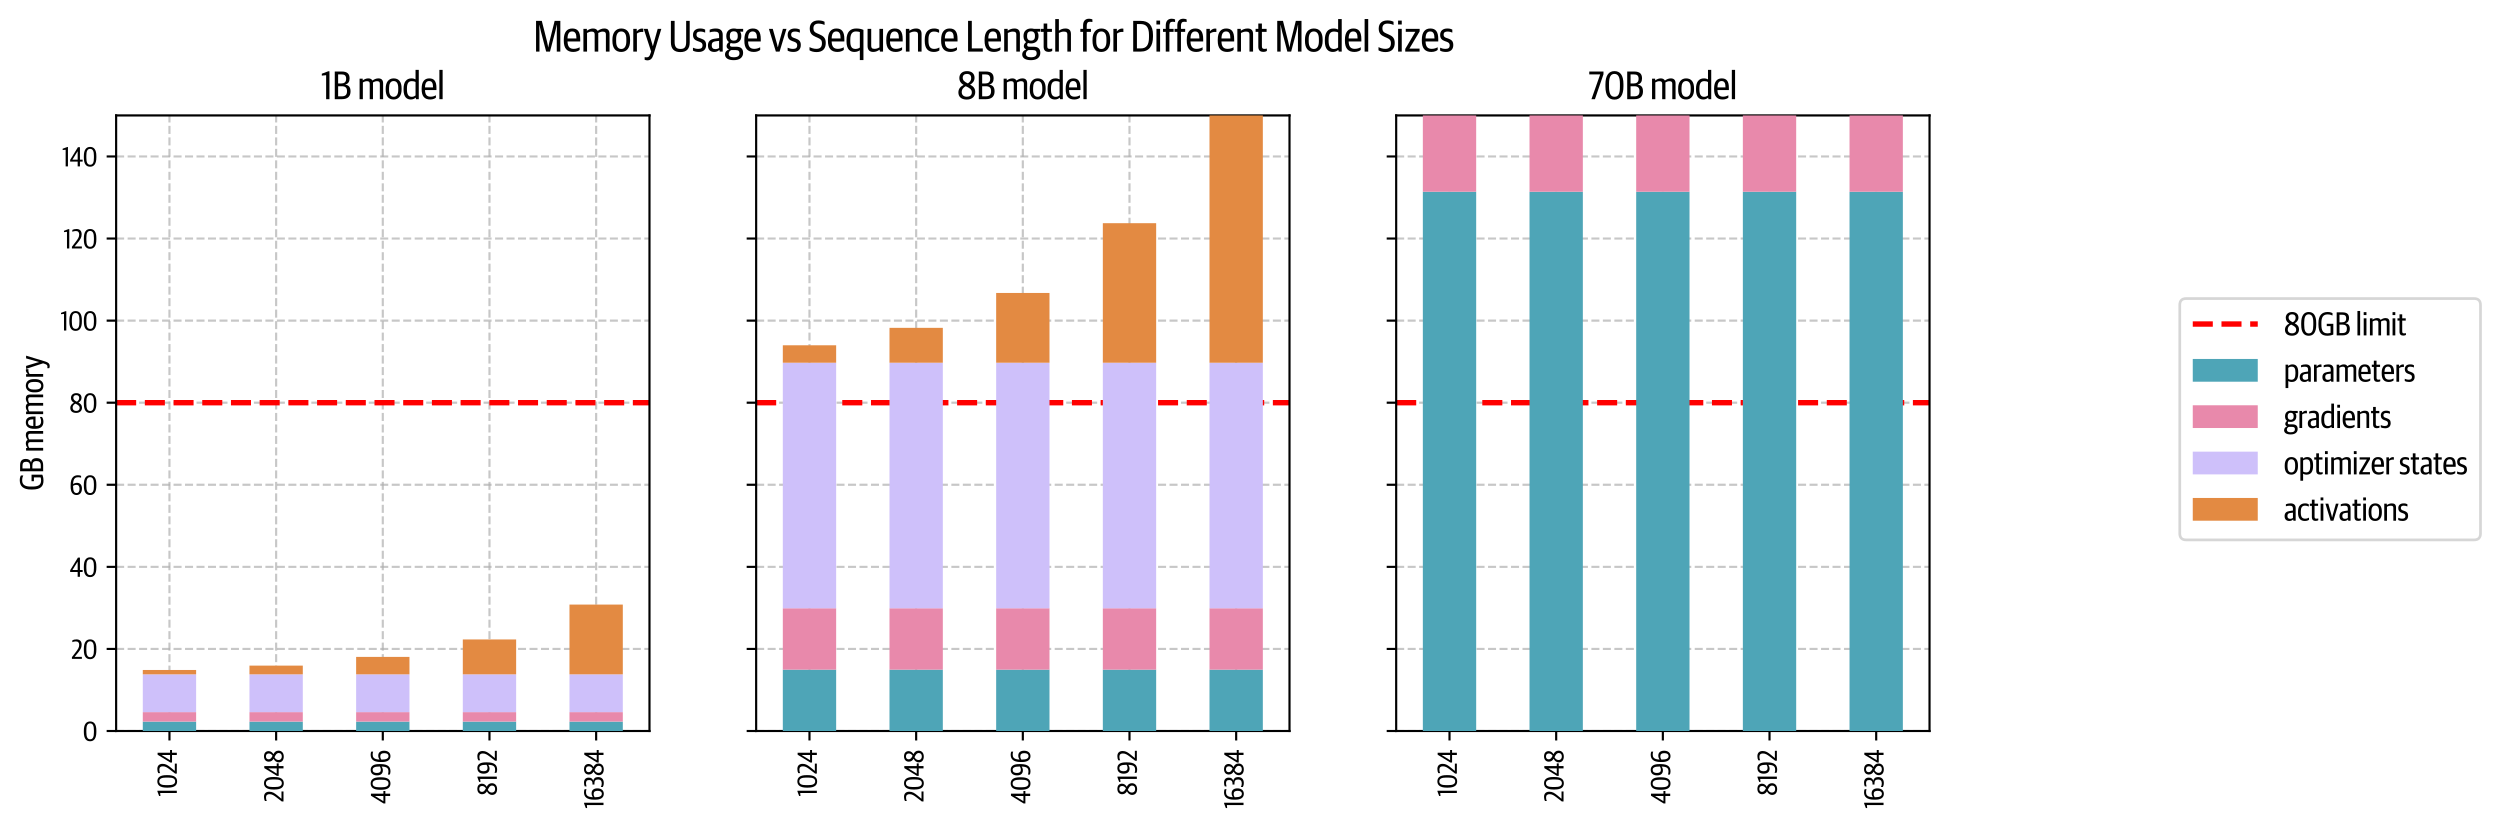 <?xml version="1.0" encoding="utf-8" standalone="no"?>
<!DOCTYPE svg PUBLIC "-//W3C//DTD SVG 1.1//EN"
  "http://www.w3.org/Graphics/SVG/1.1/DTD/svg11.dtd">
<svg xmlns:xlink="http://www.w3.org/1999/xlink" width="923.127pt" height="305.8pt" viewBox="0 0 923.127 305.8" xmlns="http://www.w3.org/2000/svg" version="1.1">
 <defs>
  <style type="text/css">*{stroke-linejoin: round; stroke-linecap: butt}</style>
 </defs>
 <g id="figure_1">
  <g id="patch_1">
   <path d="M 0 305.8 
L 923.127 305.8 
L 923.127 0 
L 0 0 
z
" style="fill: #ffffff"/>
  </g>
  <g id="axes_1">
   <g id="patch_2">
    <path d="M 42.88 269.928 
L 239.821 269.928 
L 239.821 42.624 
L 42.88 42.624 
z
" style="fill: #ffffff"/>
   </g>
   <g id="matplotlib.axis_1">
    <g id="xtick_1">
     <g id="line2d_1">
      <path d="M 62.574 269.928 
L 62.574 42.624 
" clip-path="url(#pcd71453e9a)" style="fill: none; stroke-dasharray: 2.96,1.28; stroke-dashoffset: 0; stroke: #b0b0b0; stroke-opacity: 0.7; stroke-width: 0.8"/>
     </g>
     <g id="line2d_2">
      <defs>
       <path id="m7a288d51e8" d="M 0 0 
L 0 3.5 
" style="stroke: #000000; stroke-width: 0.8"/>
      </defs>
      <g>
       <use xlink:href="#m7a288d51e8" x="62.574" y="269.928" style="stroke: #000000; stroke-width: 0.8"/>
      </g>
     </g>
     <g id="text_1">
      <!-- 1024 -->
      <g transform="translate(65.289 294.148) rotate(-90) scale(0.1 -0.1)">
       <defs>
        <path id="GuardianSansCond-Regular-31" d="M 832 0 
L 1363 0 
L 1363 4474 
L 1171 4474 
L 141 4083 
L 141 3776 
L 832 3846 
L 832 0 
z
" transform="scale(0.016)"/>
        <path id="GuardianSansCond-Regular-30" d="M 1722 -70 
C 2656 -70 3155 646 3155 2061 
L 3155 2406 
C 3155 3891 2598 4499 1715 4499 
C 819 4499 269 3834 269 2368 
L 269 2042 
C 269 499 845 -70 1722 -70 
z
M 1728 384 
C 1069 384 845 979 845 2016 
L 845 2490 
C 845 3494 1088 4051 1709 4051 
C 2336 4051 2592 3514 2592 2458 
L 2592 1978 
C 2592 934 2374 384 1728 384 
z
" transform="scale(0.016)"/>
        <path id="GuardianSansCond-Regular-32" d="M 173 0 
L 2470 0 
L 2470 461 
L 800 461 
L 800 480 
L 1574 1421 
C 2067 2035 2419 2528 2419 3264 
C 2419 4026 2029 4499 1222 4499 
C 806 4499 499 4410 269 4282 
L 269 3853 
C 467 3949 730 4032 1056 4032 
C 1619 4032 1850 3750 1850 3213 
C 1850 2630 1542 2189 1152 1670 
L 173 397 
L 173 0 
z
" transform="scale(0.016)"/>
        <path id="GuardianSansCond-Regular-34" d="M 1805 0 
L 2330 0 
L 2330 1107 
L 2957 1107 
L 2957 1562 
L 2330 1562 
L 2330 4435 
L 1869 4435 
L 70 1504 
L 70 1107 
L 1805 1107 
L 1805 0 
z
M 608 1562 
L 608 1581 
L 1779 3475 
L 1805 3475 
L 1805 1562 
L 608 1562 
z
" transform="scale(0.016)"/>
       </defs>
       <use xlink:href="#GuardianSansCond-Regular-31"/>
       <use xlink:href="#GuardianSansCond-Regular-30" x="28.8"/>
       <use xlink:href="#GuardianSansCond-Regular-32" x="82.3"/>
       <use xlink:href="#GuardianSansCond-Regular-34" x="124.8"/>
      </g>
     </g>
    </g>
    <g id="xtick_2">
     <g id="line2d_3">
      <path d="M 101.962 269.928 
L 101.962 42.624 
" clip-path="url(#pcd71453e9a)" style="fill: none; stroke-dasharray: 2.96,1.28; stroke-dashoffset: 0; stroke: #b0b0b0; stroke-opacity: 0.7; stroke-width: 0.8"/>
     </g>
     <g id="line2d_4">
      <g>
       <use xlink:href="#m7a288d51e8" x="101.962" y="269.928" style="stroke: #000000; stroke-width: 0.8"/>
      </g>
     </g>
     <g id="text_2">
      <!-- 2048 -->
      <g transform="translate(104.678 296.209) rotate(-90) scale(0.1 -0.1)">
       <defs>
        <path id="GuardianSansCond-Regular-38" d="M 1581 -64 
C 2445 -64 2931 467 2931 1139 
C 2931 1760 2592 2074 2106 2330 
C 2490 2541 2822 2899 2822 3424 
C 2822 4077 2394 4499 1606 4499 
C 819 4499 384 4013 384 3398 
C 384 2848 678 2509 1069 2285 
C 602 2054 230 1683 230 1082 
C 230 384 710 -64 1581 -64 
z
M 1587 390 
C 1082 390 768 678 768 1126 
C 768 1581 1037 1894 1414 2080 
C 2029 1792 2387 1574 2387 1082 
C 2387 614 2054 390 1587 390 
z
M 1754 2522 
C 1210 2778 928 3021 928 3430 
C 928 3821 1171 4051 1606 4051 
C 2067 4051 2285 3782 2285 3398 
C 2285 3008 2099 2765 1754 2522 
z
" transform="scale(0.016)"/>
       </defs>
       <use xlink:href="#GuardianSansCond-Regular-32"/>
       <use xlink:href="#GuardianSansCond-Regular-30" x="42.5"/>
       <use xlink:href="#GuardianSansCond-Regular-34" x="96"/>
       <use xlink:href="#GuardianSansCond-Regular-38" x="143.4"/>
      </g>
     </g>
    </g>
    <g id="xtick_3">
     <g id="line2d_5">
      <path d="M 141.35 269.928 
L 141.35 42.624 
" clip-path="url(#pcd71453e9a)" style="fill: none; stroke-dasharray: 2.96,1.28; stroke-dashoffset: 0; stroke: #b0b0b0; stroke-opacity: 0.7; stroke-width: 0.8"/>
     </g>
     <g id="line2d_6">
      <g>
       <use xlink:href="#m7a288d51e8" x="141.35" y="269.928" style="stroke: #000000; stroke-width: 0.8"/>
      </g>
     </g>
     <g id="text_3">
      <!-- 4096 -->
      <g transform="translate(144.066 296.8) rotate(-90) scale(0.1 -0.1)">
       <defs>
        <path id="GuardianSansCond-Regular-39" d="M 1171 -70 
C 2176 -70 2854 448 2854 2221 
L 2854 2586 
C 2854 3795 2432 4499 1523 4499 
C 691 4499 243 3917 243 3021 
C 243 2202 653 1683 1389 1683 
C 1766 1683 2074 1818 2285 1984 
C 2266 608 1798 397 1107 397 
C 851 397 563 467 429 518 
L 429 96 
C 563 0 858 -70 1171 -70 
z
M 1542 2150 
C 1056 2150 806 2445 806 3072 
C 806 3712 1043 4045 1523 4045 
C 2048 4045 2285 3558 2285 2592 
L 2285 2374 
C 2138 2272 1882 2150 1542 2150 
z
" transform="scale(0.016)"/>
        <path id="GuardianSansCond-Regular-36" d="M 1632 384 
C 1082 384 845 915 845 1837 
L 845 2054 
C 992 2150 1254 2278 1594 2278 
C 2086 2278 2323 1984 2323 1357 
C 2323 742 2086 384 1632 384 
z
M 1632 -70 
C 2438 -70 2886 544 2886 1408 
C 2886 2234 2490 2746 1754 2746 
C 1363 2746 1056 2611 845 2445 
C 877 3853 1440 4038 2029 4038 
C 2291 4038 2554 3974 2688 3930 
L 2688 4352 
C 2547 4442 2272 4499 1958 4499 
C 1043 4499 275 3981 275 2208 
L 275 1843 
C 275 691 717 -70 1632 -70 
z
" transform="scale(0.016)"/>
       </defs>
       <use xlink:href="#GuardianSansCond-Regular-34"/>
       <use xlink:href="#GuardianSansCond-Regular-30" x="47.4"/>
       <use xlink:href="#GuardianSansCond-Regular-39" x="100.9"/>
       <use xlink:href="#GuardianSansCond-Regular-36" x="149.8"/>
      </g>
     </g>
    </g>
    <g id="xtick_4">
     <g id="line2d_7">
      <path d="M 180.739 269.928 
L 180.739 42.624 
" clip-path="url(#pcd71453e9a)" style="fill: none; stroke-dasharray: 2.96,1.28; stroke-dashoffset: 0; stroke: #b0b0b0; stroke-opacity: 0.7; stroke-width: 0.8"/>
     </g>
     <g id="line2d_8">
      <g>
       <use xlink:href="#m7a288d51e8" x="180.739" y="269.928" style="stroke: #000000; stroke-width: 0.8"/>
      </g>
     </g>
     <g id="text_4">
      <!-- 8192 -->
      <g transform="translate(183.454 293.889) rotate(-90) scale(0.1 -0.1)">
       <use xlink:href="#GuardianSansCond-Regular-38"/>
       <use xlink:href="#GuardianSansCond-Regular-31" x="49.4"/>
       <use xlink:href="#GuardianSansCond-Regular-39" x="78.2"/>
       <use xlink:href="#GuardianSansCond-Regular-32" x="127.1"/>
      </g>
     </g>
    </g>
    <g id="xtick_5">
     <g id="line2d_9">
      <path d="M 220.127 269.928 
L 220.127 42.624 
" clip-path="url(#pcd71453e9a)" style="fill: none; stroke-dasharray: 2.96,1.28; stroke-dashoffset: 0; stroke: #b0b0b0; stroke-opacity: 0.7; stroke-width: 0.8"/>
     </g>
     <g id="line2d_10">
      <g>
       <use xlink:href="#m7a288d51e8" x="220.127" y="269.928" style="stroke: #000000; stroke-width: 0.8"/>
      </g>
     </g>
     <g id="text_5">
      <!-- 16384 -->
      <g transform="translate(222.842 298.6) rotate(-90) scale(0.1 -0.1)">
       <defs>
        <path id="GuardianSansCond-Regular-33" d="M 1094 -64 
C 1920 -64 2432 416 2432 1248 
C 2432 1939 2112 2253 1606 2362 
L 1606 2381 
C 2042 2515 2310 2803 2310 3405 
C 2310 4096 1882 4499 1158 4499 
C 787 4499 486 4429 275 4320 
L 275 3891 
C 461 3968 678 4038 998 4038 
C 1478 4038 1754 3866 1754 3302 
C 1754 2797 1478 2547 1018 2547 
L 717 2547 
L 717 2086 
L 1056 2086 
C 1600 2086 1869 1837 1869 1267 
C 1869 646 1517 403 947 403 
C 646 403 358 493 147 608 
L 147 166 
C 358 32 640 -64 1094 -64 
z
" transform="scale(0.016)"/>
       </defs>
       <use xlink:href="#GuardianSansCond-Regular-31"/>
       <use xlink:href="#GuardianSansCond-Regular-36" x="28.8"/>
       <use xlink:href="#GuardianSansCond-Regular-33" x="77.7"/>
       <use xlink:href="#GuardianSansCond-Regular-38" x="119.9"/>
       <use xlink:href="#GuardianSansCond-Regular-34" x="169.3"/>
      </g>
     </g>
    </g>
   </g>
   <g id="matplotlib.axis_2">
    <g id="ytick_1">
     <g id="line2d_11">
      <path d="M 42.88 269.928 
L 239.821 269.928 
" clip-path="url(#pcd71453e9a)" style="fill: none; stroke-dasharray: 2.96,1.28; stroke-dashoffset: 0; stroke: #b0b0b0; stroke-opacity: 0.7; stroke-width: 0.8"/>
     </g>
     <g id="line2d_12">
      <defs>
       <path id="m8577504167" d="M 0 0 
L -3.5 0 
" style="stroke: #000000; stroke-width: 0.8"/>
      </defs>
      <g>
       <use xlink:href="#m8577504167" x="42.88" y="269.928" style="stroke: #000000; stroke-width: 0.8"/>
      </g>
     </g>
     <g id="text_6">
      <!-- 0 -->
      <g transform="translate(30.53 273.598) scale(0.1 -0.1)">
       <use xlink:href="#GuardianSansCond-Regular-30"/>
      </g>
     </g>
    </g>
    <g id="ytick_2">
     <g id="line2d_13">
      <path d="M 42.88 239.621 
L 239.821 239.621 
" clip-path="url(#pcd71453e9a)" style="fill: none; stroke-dasharray: 2.96,1.28; stroke-dashoffset: 0; stroke: #b0b0b0; stroke-opacity: 0.7; stroke-width: 0.8"/>
     </g>
     <g id="line2d_14">
      <g>
       <use xlink:href="#m8577504167" x="42.88" y="239.621" style="stroke: #000000; stroke-width: 0.8"/>
      </g>
     </g>
     <g id="text_7">
      <!-- 20 -->
      <g transform="translate(26.28 243.291) scale(0.1 -0.1)">
       <use xlink:href="#GuardianSansCond-Regular-32"/>
       <use xlink:href="#GuardianSansCond-Regular-30" x="42.5"/>
      </g>
     </g>
    </g>
    <g id="ytick_3">
     <g id="line2d_15">
      <path d="M 42.88 209.314 
L 239.821 209.314 
" clip-path="url(#pcd71453e9a)" style="fill: none; stroke-dasharray: 2.96,1.28; stroke-dashoffset: 0; stroke: #b0b0b0; stroke-opacity: 0.7; stroke-width: 0.8"/>
     </g>
     <g id="line2d_16">
      <g>
       <use xlink:href="#m8577504167" x="42.88" y="209.314" style="stroke: #000000; stroke-width: 0.8"/>
      </g>
     </g>
     <g id="text_8">
      <!-- 40 -->
      <g transform="translate(25.789 212.984) scale(0.1 -0.1)">
       <use xlink:href="#GuardianSansCond-Regular-34"/>
       <use xlink:href="#GuardianSansCond-Regular-30" x="47.4"/>
      </g>
     </g>
    </g>
    <g id="ytick_4">
     <g id="line2d_17">
      <path d="M 42.88 179.006 
L 239.821 179.006 
" clip-path="url(#pcd71453e9a)" style="fill: none; stroke-dasharray: 2.96,1.28; stroke-dashoffset: 0; stroke: #b0b0b0; stroke-opacity: 0.7; stroke-width: 0.8"/>
     </g>
     <g id="line2d_18">
      <g>
       <use xlink:href="#m8577504167" x="42.88" y="179.006" style="stroke: #000000; stroke-width: 0.8"/>
      </g>
     </g>
     <g id="text_9">
      <!-- 60 -->
      <g transform="translate(25.639 182.677) scale(0.1 -0.1)">
       <use xlink:href="#GuardianSansCond-Regular-36"/>
       <use xlink:href="#GuardianSansCond-Regular-30" x="48.9"/>
      </g>
     </g>
    </g>
    <g id="ytick_5">
     <g id="line2d_19">
      <path d="M 42.88 148.699 
L 239.821 148.699 
" clip-path="url(#pcd71453e9a)" style="fill: none; stroke-dasharray: 2.96,1.28; stroke-dashoffset: 0; stroke: #b0b0b0; stroke-opacity: 0.7; stroke-width: 0.8"/>
     </g>
     <g id="line2d_20">
      <g>
       <use xlink:href="#m8577504167" x="42.88" y="148.699" style="stroke: #000000; stroke-width: 0.8"/>
      </g>
     </g>
     <g id="text_10">
      <!-- 80 -->
      <g transform="translate(25.589 152.37) scale(0.1 -0.1)">
       <use xlink:href="#GuardianSansCond-Regular-38"/>
       <use xlink:href="#GuardianSansCond-Regular-30" x="49.4"/>
      </g>
     </g>
    </g>
    <g id="ytick_6">
     <g id="line2d_21">
      <path d="M 42.88 118.392 
L 239.821 118.392 
" clip-path="url(#pcd71453e9a)" style="fill: none; stroke-dasharray: 2.96,1.28; stroke-dashoffset: 0; stroke: #b0b0b0; stroke-opacity: 0.7; stroke-width: 0.8"/>
     </g>
     <g id="line2d_22">
      <g>
       <use xlink:href="#m8577504167" x="42.88" y="118.392" style="stroke: #000000; stroke-width: 0.8"/>
      </g>
     </g>
     <g id="text_11">
      <!-- 100 -->
      <g transform="translate(22.3 122.062) scale(0.1 -0.1)">
       <use xlink:href="#GuardianSansCond-Regular-31"/>
       <use xlink:href="#GuardianSansCond-Regular-30" x="28.8"/>
       <use xlink:href="#GuardianSansCond-Regular-30" x="82.3"/>
      </g>
     </g>
    </g>
    <g id="ytick_7">
     <g id="line2d_23">
      <path d="M 42.88 88.085 
L 239.821 88.085 
" clip-path="url(#pcd71453e9a)" style="fill: none; stroke-dasharray: 2.96,1.28; stroke-dashoffset: 0; stroke: #b0b0b0; stroke-opacity: 0.7; stroke-width: 0.8"/>
     </g>
     <g id="line2d_24">
      <g>
       <use xlink:href="#m8577504167" x="42.88" y="88.085" style="stroke: #000000; stroke-width: 0.8"/>
      </g>
     </g>
     <g id="text_12">
      <!-- 120 -->
      <g transform="translate(23.4 91.755) scale(0.1 -0.1)">
       <use xlink:href="#GuardianSansCond-Regular-31"/>
       <use xlink:href="#GuardianSansCond-Regular-32" x="28.8"/>
       <use xlink:href="#GuardianSansCond-Regular-30" x="71.3"/>
      </g>
     </g>
    </g>
    <g id="ytick_8">
     <g id="line2d_25">
      <path d="M 42.88 57.778 
L 239.821 57.778 
" clip-path="url(#pcd71453e9a)" style="fill: none; stroke-dasharray: 2.96,1.28; stroke-dashoffset: 0; stroke: #b0b0b0; stroke-opacity: 0.7; stroke-width: 0.8"/>
     </g>
     <g id="line2d_26">
      <g>
       <use xlink:href="#m8577504167" x="42.88" y="57.778" style="stroke: #000000; stroke-width: 0.8"/>
      </g>
     </g>
     <g id="text_13">
      <!-- 140 -->
      <g transform="translate(22.909 61.448) scale(0.1 -0.1)">
       <use xlink:href="#GuardianSansCond-Regular-31"/>
       <use xlink:href="#GuardianSansCond-Regular-34" x="28.8"/>
       <use xlink:href="#GuardianSansCond-Regular-30" x="76.2"/>
      </g>
     </g>
    </g>
    <g id="text_14">
     <!-- GB memory -->
     <g transform="translate(15.936 181.212) rotate(-90) scale(0.12 -0.12)">
      <defs>
       <path id="GuardianSansCond-Regular-47" d="M 1933 -64 
C 2451 -64 2842 51 3098 166 
L 3098 2234 
L 1837 2234 
L 1837 1779 
L 2566 1779 
L 2566 486 
C 2432 435 2208 397 1978 397 
C 1056 397 806 1011 806 2099 
L 806 2406 
C 806 3398 1088 4038 1990 4038 
C 2438 4038 2714 3930 2944 3821 
L 2944 4275 
C 2758 4390 2477 4499 2022 4499 
C 909 4499 237 3853 237 2342 
L 237 2099 
C 237 493 864 -64 1933 -64 
z
" transform="scale(0.016)"/>
       <path id="GuardianSansCond-Regular-42" d="M 416 0 
L 1562 0 
C 2528 0 2944 493 2944 1254 
C 2944 1965 2618 2253 2112 2323 
L 2112 2349 
C 2605 2483 2790 2842 2790 3334 
C 2790 4026 2464 4435 1517 4435 
L 416 4435 
L 416 0 
z
M 954 454 
L 954 2074 
L 1517 2074 
C 2086 2074 2381 1875 2381 1293 
C 2381 736 2157 454 1517 454 
L 954 454 
z
M 954 2515 
L 954 3974 
L 1453 3974 
C 1978 3974 2240 3814 2240 3264 
C 2240 2707 1920 2515 1402 2515 
L 954 2515 
z
" transform="scale(0.016)"/>
       <path id="GuardianSansCond-Regular-20" transform="scale(0.016)"/>
       <path id="GuardianSansCond-Regular-6d" d="M 346 0 
L 870 0 
L 870 2688 
C 1050 2790 1267 2886 1523 2886 
C 1856 2886 1971 2758 1971 2464 
L 1971 0 
L 2490 0 
L 2490 2688 
C 2682 2797 2912 2886 3136 2886 
C 3488 2886 3590 2746 3590 2464 
L 3590 0 
L 4115 0 
L 4115 2528 
C 4115 3104 3821 3334 3347 3334 
C 2995 3334 2688 3187 2419 2995 
L 2394 2995 
C 2266 3226 2061 3334 1722 3334 
C 1395 3334 1088 3181 870 3021 
L 845 3021 
L 845 3283 
L 346 3283 
L 346 0 
z
" transform="scale(0.016)"/>
       <path id="GuardianSansCond-Regular-65" d="M 1555 -51 
C 1984 -51 2317 102 2470 243 
L 2470 627 
C 2240 499 1965 397 1613 397 
C 1037 397 742 698 723 1466 
L 2554 1466 
L 2554 1798 
C 2554 2893 2176 3334 1402 3334 
C 659 3334 186 2810 186 1722 
L 186 1549 
C 186 499 634 -51 1555 -51 
z
M 1382 2906 
C 1830 2906 2010 2611 2010 1894 
L 723 1894 
C 736 2630 992 2906 1382 2906 
z
" transform="scale(0.016)"/>
       <path id="GuardianSansCond-Regular-6f" d="M 1459 -51 
C 2272 -51 2733 570 2733 1542 
L 2733 1747 
C 2733 2771 2291 3334 1459 3334 
C 659 3334 186 2714 186 1741 
L 186 1530 
C 186 531 614 -51 1459 -51 
z
M 1466 378 
C 992 378 723 762 723 1472 
L 723 1818 
C 723 2451 947 2906 1453 2906 
C 1920 2906 2195 2560 2195 1805 
L 2195 1466 
C 2195 826 1958 378 1466 378 
z
" transform="scale(0.016)"/>
       <path id="GuardianSansCond-Regular-72" d="M 346 0 
L 870 0 
L 870 2605 
C 1062 2752 1306 2842 1587 2842 
C 1638 2842 1728 2835 1786 2829 
L 1786 3302 
C 1747 3315 1677 3328 1606 3328 
C 1306 3328 1030 3142 870 2938 
L 845 2938 
L 845 3283 
L 346 3283 
L 346 0 
z
" transform="scale(0.016)"/>
       <path id="GuardianSansCond-Regular-79" d="M 570 -1261 
C 1082 -1261 1306 -960 1485 -365 
L 2592 3283 
L 2067 3283 
L 1485 1197 
C 1421 992 1376 787 1376 787 
L 1363 787 
C 1363 787 1331 928 1248 1203 
L 621 3283 
L 51 3283 
L 1120 13 
L 1018 -294 
C 896 -698 749 -826 480 -826 
C 384 -826 262 -813 186 -800 
L 186 -1171 
C 282 -1222 435 -1261 570 -1261 
z
" transform="scale(0.016)"/>
      </defs>
      <use xlink:href="#GuardianSansCond-Regular-47"/>
      <use xlink:href="#GuardianSansCond-Regular-42" x="53.3"/>
      <use xlink:href="#GuardianSansCond-Regular-20" x="102.3"/>
      <use xlink:href="#GuardianSansCond-Regular-6d" x="118.1"/>
      <use xlink:href="#GuardianSansCond-Regular-65" x="187.6"/>
      <use xlink:href="#GuardianSansCond-Regular-6d" x="230.3"/>
      <use xlink:href="#GuardianSansCond-Regular-6f" x="299.8"/>
      <use xlink:href="#GuardianSansCond-Regular-72" x="345.4"/>
      <use xlink:href="#GuardianSansCond-Regular-79" x="374.2"/>
     </g>
    </g>
   </g>
   <g id="line2d_27">
    <path d="M 42.88 148.699 
L 239.821 148.699 
" clip-path="url(#pcd71453e9a)" style="fill: none; stroke-dasharray: 7.4,3.2; stroke-dashoffset: 0; stroke: #ff0000; stroke-width: 2"/>
   </g>
   <g id="patch_3">
    <path d="M 42.88 269.928 
L 42.88 42.624 
" style="fill: none; stroke: #000000; stroke-width: 0.8; stroke-linejoin: miter; stroke-linecap: square"/>
   </g>
   <g id="patch_4">
    <path d="M 239.821 269.928 
L 239.821 42.624 
" style="fill: none; stroke: #000000; stroke-width: 0.8; stroke-linejoin: miter; stroke-linecap: square"/>
   </g>
   <g id="patch_5">
    <path d="M 42.88 269.928 
L 239.821 269.928 
" style="fill: none; stroke: #000000; stroke-width: 0.8; stroke-linejoin: miter; stroke-linecap: square"/>
   </g>
   <g id="patch_6">
    <path d="M 42.88 42.624 
L 239.821 42.624 
" style="fill: none; stroke: #000000; stroke-width: 0.8; stroke-linejoin: miter; stroke-linecap: square"/>
   </g>
   <g id="patch_7">
    <path d="M 52.727 269.928 
L 72.421 269.928 
L 72.421 266.44 
L 52.727 266.44 
z
" clip-path="url(#pcd71453e9a)" style="fill: #4ea5b7"/>
   </g>
   <g id="patch_8">
    <path d="M 92.115 269.928 
L 111.809 269.928 
L 111.809 266.44 
L 92.115 266.44 
z
" clip-path="url(#pcd71453e9a)" style="fill: #4ea5b7"/>
   </g>
   <g id="patch_9">
    <path d="M 131.503 269.928 
L 151.197 269.928 
L 151.197 266.44 
L 131.503 266.44 
z
" clip-path="url(#pcd71453e9a)" style="fill: #4ea5b7"/>
   </g>
   <g id="patch_10">
    <path d="M 170.891 269.928 
L 190.586 269.928 
L 190.586 266.44 
L 170.891 266.44 
z
" clip-path="url(#pcd71453e9a)" style="fill: #4ea5b7"/>
   </g>
   <g id="patch_11">
    <path d="M 210.28 269.928 
L 229.974 269.928 
L 229.974 266.44 
L 210.28 266.44 
z
" clip-path="url(#pcd71453e9a)" style="fill: #4ea5b7"/>
   </g>
   <g id="patch_12">
    <path d="M 52.727 266.44 
L 72.421 266.44 
L 72.421 262.952 
L 52.727 262.952 
z
" clip-path="url(#pcd71453e9a)" style="fill: #e889ab"/>
   </g>
   <g id="patch_13">
    <path d="M 92.115 266.44 
L 111.809 266.44 
L 111.809 262.952 
L 92.115 262.952 
z
" clip-path="url(#pcd71453e9a)" style="fill: #e889ab"/>
   </g>
   <g id="patch_14">
    <path d="M 131.503 266.44 
L 151.197 266.44 
L 151.197 262.952 
L 131.503 262.952 
z
" clip-path="url(#pcd71453e9a)" style="fill: #e889ab"/>
   </g>
   <g id="patch_15">
    <path d="M 170.891 266.44 
L 190.586 266.44 
L 190.586 262.952 
L 170.891 262.952 
z
" clip-path="url(#pcd71453e9a)" style="fill: #e889ab"/>
   </g>
   <g id="patch_16">
    <path d="M 210.28 266.44 
L 229.974 266.44 
L 229.974 262.952 
L 210.28 262.952 
z
" clip-path="url(#pcd71453e9a)" style="fill: #e889ab"/>
   </g>
   <g id="patch_17">
    <path d="M 52.727 262.952 
L 72.421 262.952 
L 72.421 249 
L 52.727 249 
z
" clip-path="url(#pcd71453e9a)" style="fill: #cec0fa"/>
   </g>
   <g id="patch_18">
    <path d="M 92.115 262.952 
L 111.809 262.952 
L 111.809 249 
L 92.115 249 
z
" clip-path="url(#pcd71453e9a)" style="fill: #cec0fa"/>
   </g>
   <g id="patch_19">
    <path d="M 131.503 262.952 
L 151.197 262.952 
L 151.197 249 
L 131.503 249 
z
" clip-path="url(#pcd71453e9a)" style="fill: #cec0fa"/>
   </g>
   <g id="patch_20">
    <path d="M 170.891 262.952 
L 190.586 262.952 
L 190.586 249 
L 170.891 249 
z
" clip-path="url(#pcd71453e9a)" style="fill: #cec0fa"/>
   </g>
   <g id="patch_21">
    <path d="M 210.28 262.952 
L 229.974 262.952 
L 229.974 249 
L 210.28 249 
z
" clip-path="url(#pcd71453e9a)" style="fill: #cec0fa"/>
   </g>
   <g id="patch_22">
    <path d="M 52.727 249 
L 72.421 249 
L 72.421 247.39 
L 52.727 247.39 
z
" clip-path="url(#pcd71453e9a)" style="fill: #e38a42"/>
   </g>
   <g id="patch_23">
    <path d="M 92.115 249 
L 111.809 249 
L 111.809 245.78 
L 92.115 245.78 
z
" clip-path="url(#pcd71453e9a)" style="fill: #e38a42"/>
   </g>
   <g id="patch_24">
    <path d="M 131.503 249 
L 151.197 249 
L 151.197 242.56 
L 131.503 242.56 
z
" clip-path="url(#pcd71453e9a)" style="fill: #e38a42"/>
   </g>
   <g id="patch_25">
    <path d="M 170.891 249 
L 190.586 249 
L 190.586 236.119 
L 170.891 236.119 
z
" clip-path="url(#pcd71453e9a)" style="fill: #e38a42"/>
   </g>
   <g id="patch_26">
    <path d="M 210.28 249 
L 229.974 249 
L 229.974 223.239 
L 210.28 223.239 
z
" clip-path="url(#pcd71453e9a)" style="fill: #e38a42"/>
   </g>
   <g id="text_15">
    <!-- 1B model -->
    <g transform="translate(118.506 36.624) scale(0.144 -0.144)">
     <defs>
      <path id="GuardianSansCond-Regular-64" d="M 1357 -51 
C 1690 -51 1965 77 2125 243 
L 2150 243 
L 2195 0 
L 2637 0 
L 2637 4698 
L 2118 4698 
L 2118 3174 
C 1978 3264 1734 3334 1466 3334 
C 634 3334 198 2739 198 1670 
L 198 1523 
C 198 339 723 -51 1357 -51 
z
M 1504 378 
C 992 378 742 749 742 1542 
L 742 1728 
C 742 2541 979 2893 1536 2893 
C 1779 2893 2003 2835 2118 2758 
L 2118 595 
C 1984 493 1773 378 1504 378 
z
" transform="scale(0.016)"/>
      <path id="GuardianSansCond-Regular-6c" d="M 358 0 
L 877 0 
L 877 4698 
L 358 4698 
L 358 0 
z
" transform="scale(0.016)"/>
     </defs>
     <use xlink:href="#GuardianSansCond-Regular-31"/>
     <use xlink:href="#GuardianSansCond-Regular-42" x="28.8"/>
     <use xlink:href="#GuardianSansCond-Regular-20" x="77.8"/>
     <use xlink:href="#GuardianSansCond-Regular-6d" x="93.6"/>
     <use xlink:href="#GuardianSansCond-Regular-6f" x="163.1"/>
     <use xlink:href="#GuardianSansCond-Regular-64" x="208.7"/>
     <use xlink:href="#GuardianSansCond-Regular-65" x="255.3"/>
     <use xlink:href="#GuardianSansCond-Regular-6c" x="298"/>
    </g>
   </g>
  </g>
  <g id="axes_2">
   <g id="patch_27">
    <path d="M 279.209 269.928 
L 476.15 269.928 
L 476.15 42.624 
L 279.209 42.624 
z
" style="fill: #ffffff"/>
   </g>
   <g id="matplotlib.axis_3">
    <g id="xtick_6">
     <g id="line2d_28">
      <path d="M 298.903 269.928 
L 298.903 42.624 
" clip-path="url(#pff633781a0)" style="fill: none; stroke-dasharray: 2.96,1.28; stroke-dashoffset: 0; stroke: #b0b0b0; stroke-opacity: 0.7; stroke-width: 0.8"/>
     </g>
     <g id="line2d_29">
      <g>
       <use xlink:href="#m7a288d51e8" x="298.903" y="269.928" style="stroke: #000000; stroke-width: 0.8"/>
      </g>
     </g>
     <g id="text_16">
      <!-- 1024 -->
      <g transform="translate(301.619 294.148) rotate(-90) scale(0.1 -0.1)">
       <use xlink:href="#GuardianSansCond-Regular-31"/>
       <use xlink:href="#GuardianSansCond-Regular-30" x="28.8"/>
       <use xlink:href="#GuardianSansCond-Regular-32" x="82.3"/>
       <use xlink:href="#GuardianSansCond-Regular-34" x="124.8"/>
      </g>
     </g>
    </g>
    <g id="xtick_7">
     <g id="line2d_30">
      <path d="M 338.291 269.928 
L 338.291 42.624 
" clip-path="url(#pff633781a0)" style="fill: none; stroke-dasharray: 2.96,1.28; stroke-dashoffset: 0; stroke: #b0b0b0; stroke-opacity: 0.7; stroke-width: 0.8"/>
     </g>
     <g id="line2d_31">
      <g>
       <use xlink:href="#m7a288d51e8" x="338.291" y="269.928" style="stroke: #000000; stroke-width: 0.8"/>
      </g>
     </g>
     <g id="text_17">
      <!-- 2048 -->
      <g transform="translate(341.007 296.209) rotate(-90) scale(0.1 -0.1)">
       <use xlink:href="#GuardianSansCond-Regular-32"/>
       <use xlink:href="#GuardianSansCond-Regular-30" x="42.5"/>
       <use xlink:href="#GuardianSansCond-Regular-34" x="96"/>
       <use xlink:href="#GuardianSansCond-Regular-38" x="143.4"/>
      </g>
     </g>
    </g>
    <g id="xtick_8">
     <g id="line2d_32">
      <path d="M 377.68 269.928 
L 377.68 42.624 
" clip-path="url(#pff633781a0)" style="fill: none; stroke-dasharray: 2.96,1.28; stroke-dashoffset: 0; stroke: #b0b0b0; stroke-opacity: 0.7; stroke-width: 0.8"/>
     </g>
     <g id="line2d_33">
      <g>
       <use xlink:href="#m7a288d51e8" x="377.68" y="269.928" style="stroke: #000000; stroke-width: 0.8"/>
      </g>
     </g>
     <g id="text_18">
      <!-- 4096 -->
      <g transform="translate(380.395 296.8) rotate(-90) scale(0.1 -0.1)">
       <use xlink:href="#GuardianSansCond-Regular-34"/>
       <use xlink:href="#GuardianSansCond-Regular-30" x="47.4"/>
       <use xlink:href="#GuardianSansCond-Regular-39" x="100.9"/>
       <use xlink:href="#GuardianSansCond-Regular-36" x="149.8"/>
      </g>
     </g>
    </g>
    <g id="xtick_9">
     <g id="line2d_34">
      <path d="M 417.068 269.928 
L 417.068 42.624 
" clip-path="url(#pff633781a0)" style="fill: none; stroke-dasharray: 2.96,1.28; stroke-dashoffset: 0; stroke: #b0b0b0; stroke-opacity: 0.7; stroke-width: 0.8"/>
     </g>
     <g id="line2d_35">
      <g>
       <use xlink:href="#m7a288d51e8" x="417.068" y="269.928" style="stroke: #000000; stroke-width: 0.8"/>
      </g>
     </g>
     <g id="text_19">
      <!-- 8192 -->
      <g transform="translate(419.784 293.889) rotate(-90) scale(0.1 -0.1)">
       <use xlink:href="#GuardianSansCond-Regular-38"/>
       <use xlink:href="#GuardianSansCond-Regular-31" x="49.4"/>
       <use xlink:href="#GuardianSansCond-Regular-39" x="78.2"/>
       <use xlink:href="#GuardianSansCond-Regular-32" x="127.1"/>
      </g>
     </g>
    </g>
    <g id="xtick_10">
     <g id="line2d_36">
      <path d="M 456.456 269.928 
L 456.456 42.624 
" clip-path="url(#pff633781a0)" style="fill: none; stroke-dasharray: 2.96,1.28; stroke-dashoffset: 0; stroke: #b0b0b0; stroke-opacity: 0.7; stroke-width: 0.8"/>
     </g>
     <g id="line2d_37">
      <g>
       <use xlink:href="#m7a288d51e8" x="456.456" y="269.928" style="stroke: #000000; stroke-width: 0.8"/>
      </g>
     </g>
     <g id="text_20">
      <!-- 16384 -->
      <g transform="translate(459.172 298.6) rotate(-90) scale(0.1 -0.1)">
       <use xlink:href="#GuardianSansCond-Regular-31"/>
       <use xlink:href="#GuardianSansCond-Regular-36" x="28.8"/>
       <use xlink:href="#GuardianSansCond-Regular-33" x="77.7"/>
       <use xlink:href="#GuardianSansCond-Regular-38" x="119.9"/>
       <use xlink:href="#GuardianSansCond-Regular-34" x="169.3"/>
      </g>
     </g>
    </g>
   </g>
   <g id="matplotlib.axis_4">
    <g id="ytick_9">
     <g id="line2d_38">
      <path d="M 279.209 269.928 
L 476.15 269.928 
" clip-path="url(#pff633781a0)" style="fill: none; stroke-dasharray: 2.96,1.28; stroke-dashoffset: 0; stroke: #b0b0b0; stroke-opacity: 0.7; stroke-width: 0.8"/>
     </g>
     <g id="line2d_39">
      <g>
       <use xlink:href="#m8577504167" x="279.209" y="269.928" style="stroke: #000000; stroke-width: 0.8"/>
      </g>
     </g>
    </g>
    <g id="ytick_10">
     <g id="line2d_40">
      <path d="M 279.209 239.621 
L 476.15 239.621 
" clip-path="url(#pff633781a0)" style="fill: none; stroke-dasharray: 2.96,1.28; stroke-dashoffset: 0; stroke: #b0b0b0; stroke-opacity: 0.7; stroke-width: 0.8"/>
     </g>
     <g id="line2d_41">
      <g>
       <use xlink:href="#m8577504167" x="279.209" y="239.621" style="stroke: #000000; stroke-width: 0.8"/>
      </g>
     </g>
    </g>
    <g id="ytick_11">
     <g id="line2d_42">
      <path d="M 279.209 209.314 
L 476.15 209.314 
" clip-path="url(#pff633781a0)" style="fill: none; stroke-dasharray: 2.96,1.28; stroke-dashoffset: 0; stroke: #b0b0b0; stroke-opacity: 0.7; stroke-width: 0.8"/>
     </g>
     <g id="line2d_43">
      <g>
       <use xlink:href="#m8577504167" x="279.209" y="209.314" style="stroke: #000000; stroke-width: 0.8"/>
      </g>
     </g>
    </g>
    <g id="ytick_12">
     <g id="line2d_44">
      <path d="M 279.209 179.006 
L 476.15 179.006 
" clip-path="url(#pff633781a0)" style="fill: none; stroke-dasharray: 2.96,1.28; stroke-dashoffset: 0; stroke: #b0b0b0; stroke-opacity: 0.7; stroke-width: 0.8"/>
     </g>
     <g id="line2d_45">
      <g>
       <use xlink:href="#m8577504167" x="279.209" y="179.006" style="stroke: #000000; stroke-width: 0.8"/>
      </g>
     </g>
    </g>
    <g id="ytick_13">
     <g id="line2d_46">
      <path d="M 279.209 148.699 
L 476.15 148.699 
" clip-path="url(#pff633781a0)" style="fill: none; stroke-dasharray: 2.96,1.28; stroke-dashoffset: 0; stroke: #b0b0b0; stroke-opacity: 0.7; stroke-width: 0.8"/>
     </g>
     <g id="line2d_47">
      <g>
       <use xlink:href="#m8577504167" x="279.209" y="148.699" style="stroke: #000000; stroke-width: 0.8"/>
      </g>
     </g>
    </g>
    <g id="ytick_14">
     <g id="line2d_48">
      <path d="M 279.209 118.392 
L 476.15 118.392 
" clip-path="url(#pff633781a0)" style="fill: none; stroke-dasharray: 2.96,1.28; stroke-dashoffset: 0; stroke: #b0b0b0; stroke-opacity: 0.7; stroke-width: 0.8"/>
     </g>
     <g id="line2d_49">
      <g>
       <use xlink:href="#m8577504167" x="279.209" y="118.392" style="stroke: #000000; stroke-width: 0.8"/>
      </g>
     </g>
    </g>
    <g id="ytick_15">
     <g id="line2d_50">
      <path d="M 279.209 88.085 
L 476.15 88.085 
" clip-path="url(#pff633781a0)" style="fill: none; stroke-dasharray: 2.96,1.28; stroke-dashoffset: 0; stroke: #b0b0b0; stroke-opacity: 0.7; stroke-width: 0.8"/>
     </g>
     <g id="line2d_51">
      <g>
       <use xlink:href="#m8577504167" x="279.209" y="88.085" style="stroke: #000000; stroke-width: 0.8"/>
      </g>
     </g>
    </g>
    <g id="ytick_16">
     <g id="line2d_52">
      <path d="M 279.209 57.778 
L 476.15 57.778 
" clip-path="url(#pff633781a0)" style="fill: none; stroke-dasharray: 2.96,1.28; stroke-dashoffset: 0; stroke: #b0b0b0; stroke-opacity: 0.7; stroke-width: 0.8"/>
     </g>
     <g id="line2d_53">
      <g>
       <use xlink:href="#m8577504167" x="279.209" y="57.778" style="stroke: #000000; stroke-width: 0.8"/>
      </g>
     </g>
    </g>
   </g>
   <g id="line2d_54">
    <path d="M 279.209 148.699 
L 476.15 148.699 
" clip-path="url(#pff633781a0)" style="fill: none; stroke-dasharray: 7.4,3.2; stroke-dashoffset: 0; stroke: #ff0000; stroke-width: 2"/>
   </g>
   <g id="patch_28">
    <path d="M 279.209 269.928 
L 279.209 42.624 
" style="fill: none; stroke: #000000; stroke-width: 0.8; stroke-linejoin: miter; stroke-linecap: square"/>
   </g>
   <g id="patch_29">
    <path d="M 476.15 269.928 
L 476.15 42.624 
" style="fill: none; stroke: #000000; stroke-width: 0.8; stroke-linejoin: miter; stroke-linecap: square"/>
   </g>
   <g id="patch_30">
    <path d="M 279.209 269.928 
L 476.15 269.928 
" style="fill: none; stroke: #000000; stroke-width: 0.8; stroke-linejoin: miter; stroke-linecap: square"/>
   </g>
   <g id="patch_31">
    <path d="M 279.209 42.624 
L 476.15 42.624 
" style="fill: none; stroke: #000000; stroke-width: 0.8; stroke-linejoin: miter; stroke-linecap: square"/>
   </g>
   <g id="patch_32">
    <path d="M 289.056 269.928 
L 308.75 269.928 
L 308.75 247.263 
L 289.056 247.263 
z
" clip-path="url(#pff633781a0)" style="fill: #4ea5b7"/>
   </g>
   <g id="patch_33">
    <path d="M 328.444 269.928 
L 348.139 269.928 
L 348.139 247.263 
L 328.444 247.263 
z
" clip-path="url(#pff633781a0)" style="fill: #4ea5b7"/>
   </g>
   <g id="patch_34">
    <path d="M 367.833 269.928 
L 387.527 269.928 
L 387.527 247.263 
L 367.833 247.263 
z
" clip-path="url(#pff633781a0)" style="fill: #4ea5b7"/>
   </g>
   <g id="patch_35">
    <path d="M 407.221 269.928 
L 426.915 269.928 
L 426.915 247.263 
L 407.221 247.263 
z
" clip-path="url(#pff633781a0)" style="fill: #4ea5b7"/>
   </g>
   <g id="patch_36">
    <path d="M 446.609 269.928 
L 466.303 269.928 
L 466.303 247.263 
L 446.609 247.263 
z
" clip-path="url(#pff633781a0)" style="fill: #4ea5b7"/>
   </g>
   <g id="patch_37">
    <path d="M 289.056 247.263 
L 308.75 247.263 
L 308.75 224.597 
L 289.056 224.597 
z
" clip-path="url(#pff633781a0)" style="fill: #e889ab"/>
   </g>
   <g id="patch_38">
    <path d="M 328.444 247.263 
L 348.139 247.263 
L 348.139 224.597 
L 328.444 224.597 
z
" clip-path="url(#pff633781a0)" style="fill: #e889ab"/>
   </g>
   <g id="patch_39">
    <path d="M 367.833 247.263 
L 387.527 247.263 
L 387.527 224.597 
L 367.833 224.597 
z
" clip-path="url(#pff633781a0)" style="fill: #e889ab"/>
   </g>
   <g id="patch_40">
    <path d="M 407.221 247.263 
L 426.915 247.263 
L 426.915 224.597 
L 407.221 224.597 
z
" clip-path="url(#pff633781a0)" style="fill: #e889ab"/>
   </g>
   <g id="patch_41">
    <path d="M 446.609 247.263 
L 466.303 247.263 
L 466.303 224.597 
L 446.609 224.597 
z
" clip-path="url(#pff633781a0)" style="fill: #e889ab"/>
   </g>
   <g id="patch_42">
    <path d="M 289.056 224.597 
L 308.75 224.597 
L 308.75 133.936 
L 289.056 133.936 
z
" clip-path="url(#pff633781a0)" style="fill: #cec0fa"/>
   </g>
   <g id="patch_43">
    <path d="M 328.444 224.597 
L 348.139 224.597 
L 348.139 133.936 
L 328.444 133.936 
z
" clip-path="url(#pff633781a0)" style="fill: #cec0fa"/>
   </g>
   <g id="patch_44">
    <path d="M 367.833 224.597 
L 387.527 224.597 
L 387.527 133.936 
L 367.833 133.936 
z
" clip-path="url(#pff633781a0)" style="fill: #cec0fa"/>
   </g>
   <g id="patch_45">
    <path d="M 407.221 224.597 
L 426.915 224.597 
L 426.915 133.936 
L 407.221 133.936 
z
" clip-path="url(#pff633781a0)" style="fill: #cec0fa"/>
   </g>
   <g id="patch_46">
    <path d="M 446.609 224.597 
L 466.303 224.597 
L 466.303 133.936 
L 446.609 133.936 
z
" clip-path="url(#pff633781a0)" style="fill: #cec0fa"/>
   </g>
   <g id="patch_47">
    <path d="M 289.056 133.936 
L 308.75 133.936 
L 308.75 127.496 
L 289.056 127.496 
z
" clip-path="url(#pff633781a0)" style="fill: #e38a42"/>
   </g>
   <g id="patch_48">
    <path d="M 328.444 133.936 
L 348.139 133.936 
L 348.139 121.056 
L 328.444 121.056 
z
" clip-path="url(#pff633781a0)" style="fill: #e38a42"/>
   </g>
   <g id="patch_49">
    <path d="M 367.833 133.936 
L 387.527 133.936 
L 387.527 108.175 
L 367.833 108.175 
z
" clip-path="url(#pff633781a0)" style="fill: #e38a42"/>
   </g>
   <g id="patch_50">
    <path d="M 407.221 133.936 
L 426.915 133.936 
L 426.915 82.414 
L 407.221 82.414 
z
" clip-path="url(#pff633781a0)" style="fill: #e38a42"/>
   </g>
   <g id="patch_51">
    <path d="M 446.609 133.936 
L 466.303 133.936 
L 466.303 30.892 
L 446.609 30.892 
z
" clip-path="url(#pff633781a0)" style="fill: #e38a42"/>
   </g>
   <g id="text_21">
    <!-- 8B model -->
    <g transform="translate(353.352 36.624) scale(0.144 -0.144)">
     <use xlink:href="#GuardianSansCond-Regular-38"/>
     <use xlink:href="#GuardianSansCond-Regular-42" x="49.4"/>
     <use xlink:href="#GuardianSansCond-Regular-20" x="98.4"/>
     <use xlink:href="#GuardianSansCond-Regular-6d" x="114.2"/>
     <use xlink:href="#GuardianSansCond-Regular-6f" x="183.7"/>
     <use xlink:href="#GuardianSansCond-Regular-64" x="229.3"/>
     <use xlink:href="#GuardianSansCond-Regular-65" x="275.9"/>
     <use xlink:href="#GuardianSansCond-Regular-6c" x="318.6"/>
    </g>
   </g>
  </g>
  <g id="axes_3">
   <g id="patch_52">
    <path d="M 515.539 269.928 
L 712.48 269.928 
L 712.48 42.624 
L 515.539 42.624 
z
" style="fill: #ffffff"/>
   </g>
   <g id="matplotlib.axis_5">
    <g id="xtick_11">
     <g id="line2d_55">
      <path d="M 535.233 269.928 
L 535.233 42.624 
" clip-path="url(#p2bc36e15da)" style="fill: none; stroke-dasharray: 2.96,1.28; stroke-dashoffset: 0; stroke: #b0b0b0; stroke-opacity: 0.7; stroke-width: 0.8"/>
     </g>
     <g id="line2d_56">
      <g>
       <use xlink:href="#m7a288d51e8" x="535.233" y="269.928" style="stroke: #000000; stroke-width: 0.8"/>
      </g>
     </g>
     <g id="text_22">
      <!-- 1024 -->
      <g transform="translate(537.948 294.148) rotate(-90) scale(0.1 -0.1)">
       <use xlink:href="#GuardianSansCond-Regular-31"/>
       <use xlink:href="#GuardianSansCond-Regular-30" x="28.8"/>
       <use xlink:href="#GuardianSansCond-Regular-32" x="82.3"/>
       <use xlink:href="#GuardianSansCond-Regular-34" x="124.8"/>
      </g>
     </g>
    </g>
    <g id="xtick_12">
     <g id="line2d_57">
      <path d="M 574.621 269.928 
L 574.621 42.624 
" clip-path="url(#p2bc36e15da)" style="fill: none; stroke-dasharray: 2.96,1.28; stroke-dashoffset: 0; stroke: #b0b0b0; stroke-opacity: 0.7; stroke-width: 0.8"/>
     </g>
     <g id="line2d_58">
      <g>
       <use xlink:href="#m7a288d51e8" x="574.621" y="269.928" style="stroke: #000000; stroke-width: 0.8"/>
      </g>
     </g>
     <g id="text_23">
      <!-- 2048 -->
      <g transform="translate(577.336 296.209) rotate(-90) scale(0.1 -0.1)">
       <use xlink:href="#GuardianSansCond-Regular-32"/>
       <use xlink:href="#GuardianSansCond-Regular-30" x="42.5"/>
       <use xlink:href="#GuardianSansCond-Regular-34" x="96"/>
       <use xlink:href="#GuardianSansCond-Regular-38" x="143.4"/>
      </g>
     </g>
    </g>
    <g id="xtick_13">
     <g id="line2d_59">
      <path d="M 614.009 269.928 
L 614.009 42.624 
" clip-path="url(#p2bc36e15da)" style="fill: none; stroke-dasharray: 2.96,1.28; stroke-dashoffset: 0; stroke: #b0b0b0; stroke-opacity: 0.7; stroke-width: 0.8"/>
     </g>
     <g id="line2d_60">
      <g>
       <use xlink:href="#m7a288d51e8" x="614.009" y="269.928" style="stroke: #000000; stroke-width: 0.8"/>
      </g>
     </g>
     <g id="text_24">
      <!-- 4096 -->
      <g transform="translate(616.725 296.8) rotate(-90) scale(0.1 -0.1)">
       <use xlink:href="#GuardianSansCond-Regular-34"/>
       <use xlink:href="#GuardianSansCond-Regular-30" x="47.4"/>
       <use xlink:href="#GuardianSansCond-Regular-39" x="100.9"/>
       <use xlink:href="#GuardianSansCond-Regular-36" x="149.8"/>
      </g>
     </g>
    </g>
    <g id="xtick_14">
     <g id="line2d_61">
      <path d="M 653.397 269.928 
L 653.397 42.624 
" clip-path="url(#p2bc36e15da)" style="fill: none; stroke-dasharray: 2.96,1.28; stroke-dashoffset: 0; stroke: #b0b0b0; stroke-opacity: 0.7; stroke-width: 0.8"/>
     </g>
     <g id="line2d_62">
      <g>
       <use xlink:href="#m7a288d51e8" x="653.397" y="269.928" style="stroke: #000000; stroke-width: 0.8"/>
      </g>
     </g>
     <g id="text_25">
      <!-- 8192 -->
      <g transform="translate(656.113 293.889) rotate(-90) scale(0.1 -0.1)">
       <use xlink:href="#GuardianSansCond-Regular-38"/>
       <use xlink:href="#GuardianSansCond-Regular-31" x="49.4"/>
       <use xlink:href="#GuardianSansCond-Regular-39" x="78.2"/>
       <use xlink:href="#GuardianSansCond-Regular-32" x="127.1"/>
      </g>
     </g>
    </g>
    <g id="xtick_15">
     <g id="line2d_63">
      <path d="M 692.786 269.928 
L 692.786 42.624 
" clip-path="url(#p2bc36e15da)" style="fill: none; stroke-dasharray: 2.96,1.28; stroke-dashoffset: 0; stroke: #b0b0b0; stroke-opacity: 0.7; stroke-width: 0.8"/>
     </g>
     <g id="line2d_64">
      <g>
       <use xlink:href="#m7a288d51e8" x="692.786" y="269.928" style="stroke: #000000; stroke-width: 0.8"/>
      </g>
     </g>
     <g id="text_26">
      <!-- 16384 -->
      <g transform="translate(695.501 298.6) rotate(-90) scale(0.1 -0.1)">
       <use xlink:href="#GuardianSansCond-Regular-31"/>
       <use xlink:href="#GuardianSansCond-Regular-36" x="28.8"/>
       <use xlink:href="#GuardianSansCond-Regular-33" x="77.7"/>
       <use xlink:href="#GuardianSansCond-Regular-38" x="119.9"/>
       <use xlink:href="#GuardianSansCond-Regular-34" x="169.3"/>
      </g>
     </g>
    </g>
   </g>
   <g id="matplotlib.axis_6">
    <g id="ytick_17">
     <g id="line2d_65">
      <path d="M 515.539 269.928 
L 712.48 269.928 
" clip-path="url(#p2bc36e15da)" style="fill: none; stroke-dasharray: 2.96,1.28; stroke-dashoffset: 0; stroke: #b0b0b0; stroke-opacity: 0.7; stroke-width: 0.8"/>
     </g>
     <g id="line2d_66">
      <g>
       <use xlink:href="#m8577504167" x="515.539" y="269.928" style="stroke: #000000; stroke-width: 0.8"/>
      </g>
     </g>
    </g>
    <g id="ytick_18">
     <g id="line2d_67">
      <path d="M 515.539 239.621 
L 712.48 239.621 
" clip-path="url(#p2bc36e15da)" style="fill: none; stroke-dasharray: 2.96,1.28; stroke-dashoffset: 0; stroke: #b0b0b0; stroke-opacity: 0.7; stroke-width: 0.8"/>
     </g>
     <g id="line2d_68">
      <g>
       <use xlink:href="#m8577504167" x="515.539" y="239.621" style="stroke: #000000; stroke-width: 0.8"/>
      </g>
     </g>
    </g>
    <g id="ytick_19">
     <g id="line2d_69">
      <path d="M 515.539 209.314 
L 712.48 209.314 
" clip-path="url(#p2bc36e15da)" style="fill: none; stroke-dasharray: 2.96,1.28; stroke-dashoffset: 0; stroke: #b0b0b0; stroke-opacity: 0.7; stroke-width: 0.8"/>
     </g>
     <g id="line2d_70">
      <g>
       <use xlink:href="#m8577504167" x="515.539" y="209.314" style="stroke: #000000; stroke-width: 0.8"/>
      </g>
     </g>
    </g>
    <g id="ytick_20">
     <g id="line2d_71">
      <path d="M 515.539 179.006 
L 712.48 179.006 
" clip-path="url(#p2bc36e15da)" style="fill: none; stroke-dasharray: 2.96,1.28; stroke-dashoffset: 0; stroke: #b0b0b0; stroke-opacity: 0.7; stroke-width: 0.8"/>
     </g>
     <g id="line2d_72">
      <g>
       <use xlink:href="#m8577504167" x="515.539" y="179.006" style="stroke: #000000; stroke-width: 0.8"/>
      </g>
     </g>
    </g>
    <g id="ytick_21">
     <g id="line2d_73">
      <path d="M 515.539 148.699 
L 712.48 148.699 
" clip-path="url(#p2bc36e15da)" style="fill: none; stroke-dasharray: 2.96,1.28; stroke-dashoffset: 0; stroke: #b0b0b0; stroke-opacity: 0.7; stroke-width: 0.8"/>
     </g>
     <g id="line2d_74">
      <g>
       <use xlink:href="#m8577504167" x="515.539" y="148.699" style="stroke: #000000; stroke-width: 0.8"/>
      </g>
     </g>
    </g>
    <g id="ytick_22">
     <g id="line2d_75">
      <path d="M 515.539 118.392 
L 712.48 118.392 
" clip-path="url(#p2bc36e15da)" style="fill: none; stroke-dasharray: 2.96,1.28; stroke-dashoffset: 0; stroke: #b0b0b0; stroke-opacity: 0.7; stroke-width: 0.8"/>
     </g>
     <g id="line2d_76">
      <g>
       <use xlink:href="#m8577504167" x="515.539" y="118.392" style="stroke: #000000; stroke-width: 0.8"/>
      </g>
     </g>
    </g>
    <g id="ytick_23">
     <g id="line2d_77">
      <path d="M 515.539 88.085 
L 712.48 88.085 
" clip-path="url(#p2bc36e15da)" style="fill: none; stroke-dasharray: 2.96,1.28; stroke-dashoffset: 0; stroke: #b0b0b0; stroke-opacity: 0.7; stroke-width: 0.8"/>
     </g>
     <g id="line2d_78">
      <g>
       <use xlink:href="#m8577504167" x="515.539" y="88.085" style="stroke: #000000; stroke-width: 0.8"/>
      </g>
     </g>
    </g>
    <g id="ytick_24">
     <g id="line2d_79">
      <path d="M 515.539 57.778 
L 712.48 57.778 
" clip-path="url(#p2bc36e15da)" style="fill: none; stroke-dasharray: 2.96,1.28; stroke-dashoffset: 0; stroke: #b0b0b0; stroke-opacity: 0.7; stroke-width: 0.8"/>
     </g>
     <g id="line2d_80">
      <g>
       <use xlink:href="#m8577504167" x="515.539" y="57.778" style="stroke: #000000; stroke-width: 0.8"/>
      </g>
     </g>
    </g>
   </g>
   <g id="line2d_81">
    <path d="M 515.539 148.699 
L 712.48 148.699 
" clip-path="url(#p2bc36e15da)" style="fill: none; stroke-dasharray: 7.4,3.2; stroke-dashoffset: 0; stroke: #ff0000; stroke-width: 2"/>
   </g>
   <g id="patch_53">
    <path d="M 515.539 269.928 
L 515.539 42.624 
" style="fill: none; stroke: #000000; stroke-width: 0.8; stroke-linejoin: miter; stroke-linecap: square"/>
   </g>
   <g id="patch_54">
    <path d="M 712.48 269.928 
L 712.48 42.624 
" style="fill: none; stroke: #000000; stroke-width: 0.8; stroke-linejoin: miter; stroke-linecap: square"/>
   </g>
   <g id="patch_55">
    <path d="M 515.539 269.928 
L 712.48 269.928 
" style="fill: none; stroke: #000000; stroke-width: 0.8; stroke-linejoin: miter; stroke-linecap: square"/>
   </g>
   <g id="patch_56">
    <path d="M 515.539 42.624 
L 712.48 42.624 
" style="fill: none; stroke: #000000; stroke-width: 0.8; stroke-linejoin: miter; stroke-linecap: square"/>
   </g>
   <g id="patch_57">
    <path d="M 525.386 269.928 
L 545.08 269.928 
L 545.08 70.788 
L 525.386 70.788 
z
" clip-path="url(#p2bc36e15da)" style="fill: #4ea5b7"/>
   </g>
   <g id="patch_58">
    <path d="M 564.774 269.928 
L 584.468 269.928 
L 584.468 70.788 
L 564.774 70.788 
z
" clip-path="url(#p2bc36e15da)" style="fill: #4ea5b7"/>
   </g>
   <g id="patch_59">
    <path d="M 604.162 269.928 
L 623.856 269.928 
L 623.856 70.788 
L 604.162 70.788 
z
" clip-path="url(#p2bc36e15da)" style="fill: #4ea5b7"/>
   </g>
   <g id="patch_60">
    <path d="M 643.55 269.928 
L 663.244 269.928 
L 663.244 70.788 
L 643.55 70.788 
z
" clip-path="url(#p2bc36e15da)" style="fill: #4ea5b7"/>
   </g>
   <g id="patch_61">
    <path d="M 682.939 269.928 
L 702.633 269.928 
L 702.633 70.788 
L 682.939 70.788 
z
" clip-path="url(#p2bc36e15da)" style="fill: #4ea5b7"/>
   </g>
   <g id="patch_62">
    <path d="M 525.386 70.788 
L 545.08 70.788 
L 545.08 -128.351 
L 525.386 -128.351 
z
" clip-path="url(#p2bc36e15da)" style="fill: #e889ab"/>
   </g>
   <g id="patch_63">
    <path d="M 564.774 70.788 
L 584.468 70.788 
L 584.468 -128.351 
L 564.774 -128.351 
z
" clip-path="url(#p2bc36e15da)" style="fill: #e889ab"/>
   </g>
   <g id="patch_64">
    <path d="M 604.162 70.788 
L 623.856 70.788 
L 623.856 -128.351 
L 604.162 -128.351 
z
" clip-path="url(#p2bc36e15da)" style="fill: #e889ab"/>
   </g>
   <g id="patch_65">
    <path d="M 643.55 70.788 
L 663.244 70.788 
L 663.244 -128.351 
L 643.55 -128.351 
z
" clip-path="url(#p2bc36e15da)" style="fill: #e889ab"/>
   </g>
   <g id="patch_66">
    <path d="M 682.939 70.788 
L 702.633 70.788 
L 702.633 -128.351 
L 682.939 -128.351 
z
" clip-path="url(#p2bc36e15da)" style="fill: #e889ab"/>
   </g>
   <g id="patch_67">
    <path d="M 525.386 -128.351 
L 545.08 -128.351 
L 545.08 -924.91 
L 525.386 -924.91 
z
" clip-path="url(#p2bc36e15da)" style="fill: #cec0fa"/>
   </g>
   <g id="patch_68">
    <path d="M 564.774 -128.351 
L 584.468 -128.351 
L 584.468 -924.91 
L 564.774 -924.91 
z
" clip-path="url(#p2bc36e15da)" style="fill: #cec0fa"/>
   </g>
   <g id="patch_69">
    <path d="M 604.162 -128.351 
L 623.856 -128.351 
L 623.856 -924.91 
L 604.162 -924.91 
z
" clip-path="url(#p2bc36e15da)" style="fill: #cec0fa"/>
   </g>
   <g id="patch_70">
    <path d="M 643.55 -128.351 
L 663.244 -128.351 
L 663.244 -924.91 
L 643.55 -924.91 
z
" clip-path="url(#p2bc36e15da)" style="fill: #cec0fa"/>
   </g>
   <g id="patch_71">
    <path d="M 682.939 -128.351 
L 702.633 -128.351 
L 702.633 -924.91 
L 682.939 -924.91 
z
" clip-path="url(#p2bc36e15da)" style="fill: #cec0fa"/>
   </g>
   <g id="patch_72">
    <path d="M 525.386 -924.91 
L 545.08 -924.91 
L 545.08 -957.111 
L 525.386 -957.111 
z
" clip-path="url(#p2bc36e15da)" style="fill: #e38a42"/>
   </g>
   <g id="patch_73">
    <path d="M 564.774 -924.91 
L 584.468 -924.91 
L 584.468 -989.312 
L 564.774 -989.312 
z
" clip-path="url(#p2bc36e15da)" style="fill: #e38a42"/>
   </g>
   <g id="patch_74">
    <path d="M 604.162 -924.91 
L 623.856 -924.91 
L 623.856 -1053.715 
L 604.162 -1053.715 
z
" clip-path="url(#p2bc36e15da)" style="fill: #e38a42"/>
   </g>
   <g id="patch_75">
    <path d="M 643.55 -924.91 
L 663.244 -924.91 
L 663.244 -1182.521 
L 643.55 -1182.521 
z
" clip-path="url(#p2bc36e15da)" style="fill: #e38a42"/>
   </g>
   <g id="patch_76">
    <path d="M 682.939 -924.91 
L 702.633 -924.91 
L 702.633 -1440.132 
L 682.939 -1440.132 
z
" clip-path="url(#p2bc36e15da)" style="fill: #e38a42"/>
   </g>
   <g id="text_27">
    <!-- 70B model -->
    <g transform="translate(586.585 36.624) scale(0.144 -0.144)">
     <defs>
      <path id="GuardianSansCond-Regular-37" d="M 461 0 
L 1018 0 
L 2387 3994 
L 2387 4435 
L 109 4435 
L 109 3974 
L 1850 3974 
L 1850 3949 
L 461 0 
z
" transform="scale(0.016)"/>
     </defs>
     <use xlink:href="#GuardianSansCond-Regular-37"/>
     <use xlink:href="#GuardianSansCond-Regular-30" x="38.9"/>
     <use xlink:href="#GuardianSansCond-Regular-42" x="92.4"/>
     <use xlink:href="#GuardianSansCond-Regular-20" x="141.4"/>
     <use xlink:href="#GuardianSansCond-Regular-6d" x="157.2"/>
     <use xlink:href="#GuardianSansCond-Regular-6f" x="226.7"/>
     <use xlink:href="#GuardianSansCond-Regular-64" x="272.3"/>
     <use xlink:href="#GuardianSansCond-Regular-65" x="318.9"/>
     <use xlink:href="#GuardianSansCond-Regular-6c" x="361.6"/>
    </g>
   </g>
  </g>
  <g id="text_28">
   <!-- Memory Usage vs Sequence Length for Different Model Sizes -->
   <g transform="translate(196.873 19.055) scale(0.16 -0.16)">
    <defs>
     <path id="GuardianSansCond-Regular-4d" d="M 416 0 
L 909 0 
L 909 2675 
C 909 3098 883 3846 883 3846 
L 902 3846 
C 902 3846 1056 3130 1126 2861 
L 1875 0 
L 2426 0 
L 3187 2899 
C 3277 3251 3411 3859 3411 3859 
L 3430 3859 
C 3430 3859 3405 3098 3405 2682 
L 3405 0 
L 3917 0 
L 3917 4435 
L 3098 4435 
L 2368 1510 
C 2266 1107 2182 608 2182 608 
L 2170 608 
C 2170 608 2086 1101 1984 1510 
L 1242 4435 
L 416 4435 
L 416 0 
z
" transform="scale(0.016)"/>
     <path id="GuardianSansCond-Regular-55" d="M 1760 -70 
C 2682 -70 3110 410 3110 1344 
L 3110 4435 
L 2598 4435 
L 2598 1395 
C 2598 659 2368 384 1786 384 
C 1197 384 934 666 934 1389 
L 934 4435 
L 397 4435 
L 397 1325 
C 397 429 832 -70 1760 -70 
z
" transform="scale(0.016)"/>
     <path id="GuardianSansCond-Regular-73" d="M 992 -51 
C 1658 -51 2054 307 2054 947 
C 2054 1485 1818 1709 1306 1888 
L 1050 1978 
C 768 2074 659 2195 659 2451 
C 659 2771 864 2893 1222 2893 
C 1517 2893 1760 2810 1914 2739 
L 1914 3168 
C 1773 3251 1568 3334 1197 3334 
C 531 3334 160 2982 160 2406 
C 160 1901 422 1658 826 1517 
L 1082 1427 
C 1408 1312 1536 1184 1536 896 
C 1536 582 1370 390 934 390 
C 582 390 358 480 154 563 
L 154 141 
C 358 19 640 -51 992 -51 
z
" transform="scale(0.016)"/>
     <path id="GuardianSansCond-Regular-61" d="M 1082 -51 
C 1395 -51 1638 77 1779 230 
L 1811 230 
L 1862 0 
L 2291 0 
L 2291 2413 
C 2291 3027 1958 3334 1293 3334 
C 915 3334 634 3258 410 3155 
L 410 2771 
C 576 2829 806 2886 1094 2886 
C 1600 2886 1766 2739 1766 2278 
L 1766 1958 
L 1088 1856 
C 480 1766 160 1466 160 883 
C 160 250 525 -51 1082 -51 
z
M 1222 358 
C 877 358 704 544 704 915 
C 704 1274 877 1440 1242 1485 
L 1766 1549 
L 1766 525 
C 1658 435 1459 358 1222 358 
z
" transform="scale(0.016)"/>
     <path id="GuardianSansCond-Regular-67" d="M 1325 -1235 
C 2240 -1235 2675 -787 2675 -179 
C 2675 416 2336 704 1696 704 
L 1069 704 
C 858 704 774 806 774 966 
C 774 1069 826 1178 890 1242 
C 1018 1197 1171 1178 1331 1178 
C 1939 1178 2413 1530 2413 2208 
L 2413 2304 
C 2413 2560 2336 2739 2234 2874 
L 2682 2874 
L 2682 3283 
L 1747 3283 
C 1626 3315 1485 3334 1325 3334 
C 704 3334 250 2944 250 2278 
L 250 2182 
C 250 1786 429 1510 634 1376 
C 422 1210 294 1024 294 787 
C 294 544 442 403 627 333 
L 627 307 
C 320 192 64 -38 64 -422 
C 64 -915 506 -1235 1325 -1235 
z
M 1312 -819 
C 832 -819 595 -640 595 -326 
C 595 -51 762 141 966 218 
L 1632 218 
C 2022 218 2150 45 2150 -237 
C 2150 -602 1926 -819 1312 -819 
z
M 1331 1581 
C 998 1581 762 1773 762 2189 
L 762 2323 
C 762 2726 973 2931 1331 2931 
C 1670 2931 1901 2746 1901 2310 
L 1901 2176 
C 1901 1779 1683 1581 1331 1581 
z
" transform="scale(0.016)"/>
     <path id="GuardianSansCond-Regular-76" d="M 1075 0 
L 1613 0 
L 2605 3283 
L 2093 3283 
L 1504 1190 
C 1421 870 1370 653 1370 653 
L 1344 653 
C 1344 653 1299 877 1216 1190 
L 627 3283 
L 70 3283 
L 1075 0 
z
" transform="scale(0.016)"/>
     <path id="GuardianSansCond-Regular-53" d="M 1184 -70 
C 2138 -70 2509 499 2509 1248 
C 2509 2029 2112 2259 1562 2502 
L 1242 2643 
C 858 2810 730 2970 730 3360 
C 730 3808 986 4038 1459 4038 
C 1843 4038 2144 3936 2336 3840 
L 2336 4301 
C 2157 4397 1914 4499 1466 4499 
C 653 4499 198 4058 198 3322 
C 198 2637 544 2349 1024 2138 
L 1344 1997 
C 1760 1811 1958 1677 1958 1197 
C 1958 659 1702 397 1146 397 
C 794 397 442 512 166 646 
L 166 186 
C 390 51 723 -70 1184 -70 
z
" transform="scale(0.016)"/>
     <path id="GuardianSansCond-Regular-71" d="M 2118 179 
L 2118 -1222 
L 2637 -1222 
L 2637 3130 
C 2419 3238 2067 3334 1600 3334 
C 762 3334 198 2861 198 1664 
L 198 1453 
C 198 294 749 -51 1331 -51 
C 1677 -51 1946 77 2093 179 
L 2118 179 
z
M 1568 2906 
C 1811 2906 1997 2861 2118 2822 
L 2118 589 
C 1997 493 1786 384 1504 384 
C 1005 384 742 646 742 1466 
L 742 1728 
C 742 2624 1075 2906 1568 2906 
z
" transform="scale(0.016)"/>
     <path id="GuardianSansCond-Regular-75" d="M 1158 -51 
C 1523 -51 1824 109 2042 262 
L 2067 262 
L 2118 0 
L 2566 0 
L 2566 3283 
L 2042 3283 
L 2042 602 
C 1888 512 1626 397 1350 397 
C 947 397 858 557 858 838 
L 858 3283 
L 333 3283 
L 333 826 
C 333 301 576 -51 1158 -51 
z
" transform="scale(0.016)"/>
     <path id="GuardianSansCond-Regular-6e" d="M 346 0 
L 870 0 
L 870 2688 
C 1037 2778 1306 2886 1587 2886 
C 1965 2886 2093 2765 2093 2458 
L 2093 0 
L 2611 0 
L 2611 2528 
C 2611 3085 2342 3334 1811 3334 
C 1440 3334 1107 3194 870 3021 
L 845 3021 
L 845 3283 
L 346 3283 
L 346 0 
z
" transform="scale(0.016)"/>
     <path id="GuardianSansCond-Regular-63" d="M 1498 -51 
C 1869 -51 2125 51 2298 173 
L 2298 595 
C 2163 518 1907 390 1555 390 
C 1005 390 723 704 723 1542 
L 723 1798 
C 723 2464 941 2893 1510 2893 
C 1856 2893 2054 2803 2259 2714 
L 2259 3149 
C 2093 3258 1875 3334 1542 3334 
C 768 3334 186 2886 186 1741 
L 186 1536 
C 186 416 685 -51 1498 -51 
z
" transform="scale(0.016)"/>
     <path id="GuardianSansCond-Regular-4c" d="M 416 0 
L 2541 0 
L 2541 461 
L 954 461 
L 954 4435 
L 416 4435 
L 416 0 
z
" transform="scale(0.016)"/>
     <path id="GuardianSansCond-Regular-74" d="M 1222 -38 
C 1466 -38 1619 26 1722 90 
L 1722 442 
C 1632 416 1517 390 1382 390 
C 1107 390 1005 480 1005 781 
L 1005 2848 
L 1683 2848 
L 1683 3283 
L 1005 3283 
L 1005 4051 
L 486 4051 
L 486 3283 
L 96 3283 
L 96 2848 
L 486 2848 
L 486 710 
C 486 160 774 -38 1222 -38 
z
" transform="scale(0.016)"/>
     <path id="GuardianSansCond-Regular-68" d="M 346 0 
L 870 0 
L 870 2688 
C 1037 2778 1306 2886 1587 2886 
C 1965 2886 2093 2765 2093 2458 
L 2093 0 
L 2611 0 
L 2611 2528 
C 2611 3085 2336 3334 1805 3334 
C 1440 3334 1126 3200 896 3034 
L 870 3034 
L 870 4698 
L 346 4698 
L 346 0 
z
" transform="scale(0.016)"/>
     <path id="GuardianSansCond-Regular-66" d="M 493 0 
L 1018 0 
L 1018 2848 
L 1626 2848 
L 1626 3283 
L 1018 3283 
L 1018 3712 
C 1018 4115 1146 4307 1478 4307 
C 1632 4307 1754 4282 1837 4262 
L 1837 4640 
C 1747 4685 1587 4742 1363 4742 
C 826 4742 493 4429 493 3757 
L 493 3283 
L 96 3283 
L 96 2848 
L 493 2848 
L 493 0 
z
" transform="scale(0.016)"/>
     <path id="GuardianSansCond-Regular-44" d="M 416 0 
L 1498 0 
C 2714 0 3270 813 3270 2163 
L 3270 2400 
C 3270 3802 2637 4435 1491 4435 
L 416 4435 
L 416 0 
z
M 954 461 
L 954 3974 
L 1446 3974 
C 2234 3974 2694 3603 2694 2400 
L 2694 2074 
C 2694 941 2323 461 1510 461 
L 954 461 
z
" transform="scale(0.016)"/>
     <path id="GuardianSansCond-Regular-69" d="M 358 0 
L 883 0 
L 883 3283 
L 358 3283 
L 358 0 
z
M 352 3910 
L 883 3910 
L 883 4474 
L 352 4474 
L 352 3910 
z
" transform="scale(0.016)"/>
     <path id="GuardianSansCond-Regular-7a" d="M 179 0 
L 2246 0 
L 2246 435 
L 794 435 
L 794 454 
L 2259 2918 
L 2259 3283 
L 256 3283 
L 256 2854 
L 1626 2854 
L 1626 2835 
L 179 384 
L 179 0 
z
" transform="scale(0.016)"/>
    </defs>
    <use xlink:href="#GuardianSansCond-Regular-4d"/>
    <use xlink:href="#GuardianSansCond-Regular-65" x="67.7"/>
    <use xlink:href="#GuardianSansCond-Regular-6d" x="110.4"/>
    <use xlink:href="#GuardianSansCond-Regular-6f" x="179.9"/>
    <use xlink:href="#GuardianSansCond-Regular-72" x="225.5"/>
    <use xlink:href="#GuardianSansCond-Regular-79" x="254.3"/>
    <use xlink:href="#GuardianSansCond-Regular-20" x="295.7"/>
    <use xlink:href="#GuardianSansCond-Regular-55" x="311.5"/>
    <use xlink:href="#GuardianSansCond-Regular-73" x="366.3"/>
    <use xlink:href="#GuardianSansCond-Regular-61" x="400.8"/>
    <use xlink:href="#GuardianSansCond-Regular-67" x="441.7"/>
    <use xlink:href="#GuardianSansCond-Regular-65" x="484.4"/>
    <use xlink:href="#GuardianSansCond-Regular-20" x="527.1"/>
    <use xlink:href="#GuardianSansCond-Regular-76" x="542.9"/>
    <use xlink:href="#GuardianSansCond-Regular-73" x="584.8"/>
    <use xlink:href="#GuardianSansCond-Regular-20" x="619.3"/>
    <use xlink:href="#GuardianSansCond-Regular-53" x="635.1"/>
    <use xlink:href="#GuardianSansCond-Regular-65" x="677.3"/>
    <use xlink:href="#GuardianSansCond-Regular-71" x="720"/>
    <use xlink:href="#GuardianSansCond-Regular-75" x="766.4"/>
    <use xlink:href="#GuardianSansCond-Regular-65" x="811.9"/>
    <use xlink:href="#GuardianSansCond-Regular-6e" x="854.6"/>
    <use xlink:href="#GuardianSansCond-Regular-63" x="900.7"/>
    <use xlink:href="#GuardianSansCond-Regular-65" x="938.5"/>
    <use xlink:href="#GuardianSansCond-Regular-20" x="981.2"/>
    <use xlink:href="#GuardianSansCond-Regular-4c" x="997"/>
    <use xlink:href="#GuardianSansCond-Regular-65" x="1038.8"/>
    <use xlink:href="#GuardianSansCond-Regular-6e" x="1081.5"/>
    <use xlink:href="#GuardianSansCond-Regular-67" x="1127.6"/>
    <use xlink:href="#GuardianSansCond-Regular-74" x="1170.3"/>
    <use xlink:href="#GuardianSansCond-Regular-68" x="1199.3"/>
    <use xlink:href="#GuardianSansCond-Regular-20" x="1245.4"/>
    <use xlink:href="#GuardianSansCond-Regular-66" x="1261.2"/>
    <use xlink:href="#GuardianSansCond-Regular-6f" x="1287.9"/>
    <use xlink:href="#GuardianSansCond-Regular-72" x="1333.5"/>
    <use xlink:href="#GuardianSansCond-Regular-20" x="1362.3"/>
    <use xlink:href="#GuardianSansCond-Regular-44" x="1378.1"/>
    <use xlink:href="#GuardianSansCond-Regular-69" x="1432.7"/>
    <use xlink:href="#GuardianSansCond-Regular-66" x="1452"/>
    <use xlink:href="#GuardianSansCond-Regular-66" x="1478.7"/>
    <use xlink:href="#GuardianSansCond-Regular-65" x="1505.4"/>
    <use xlink:href="#GuardianSansCond-Regular-72" x="1548.1"/>
    <use xlink:href="#GuardianSansCond-Regular-65" x="1576.9"/>
    <use xlink:href="#GuardianSansCond-Regular-6e" x="1619.6"/>
    <use xlink:href="#GuardianSansCond-Regular-74" x="1665.7"/>
    <use xlink:href="#GuardianSansCond-Regular-20" x="1694.7"/>
    <use xlink:href="#GuardianSansCond-Regular-4d" x="1710.5"/>
    <use xlink:href="#GuardianSansCond-Regular-6f" x="1778.2"/>
    <use xlink:href="#GuardianSansCond-Regular-64" x="1823.8"/>
    <use xlink:href="#GuardianSansCond-Regular-65" x="1870.4"/>
    <use xlink:href="#GuardianSansCond-Regular-6c" x="1913.1"/>
    <use xlink:href="#GuardianSansCond-Regular-20" x="1932.4"/>
    <use xlink:href="#GuardianSansCond-Regular-53" x="1948.2"/>
    <use xlink:href="#GuardianSansCond-Regular-69" x="1990.4"/>
    <use xlink:href="#GuardianSansCond-Regular-7a" x="2009.7"/>
    <use xlink:href="#GuardianSansCond-Regular-65" x="2047.9"/>
    <use xlink:href="#GuardianSansCond-Regular-73" x="2090.6"/>
   </g>
  </g>
  <g id="legend_1">
   <g id="patch_77">
    <path d="M 807.28 199.362 
L 913.527 199.362 
Q 915.927 199.362 915.927 196.962 
L 915.927 112.638 
Q 915.927 110.238 913.527 110.238 
L 807.28 110.238 
Q 804.88 110.238 804.88 112.638 
L 804.88 196.962 
Q 804.88 199.362 807.28 199.362 
z
" style="fill: #ffffff; opacity: 0.8; stroke: #cccccc; stroke-linejoin: miter"/>
   </g>
   <g id="line2d_82">
    <path d="M 809.68 119.647 
L 821.68 119.647 
L 833.68 119.647 
" style="fill: none; stroke-dasharray: 7.4,3.2; stroke-dashoffset: 0; stroke: #ff0000; stroke-width: 2"/>
   </g>
   <g id="text_29">
    <!-- 80GB limit -->
    <g transform="translate(843.28 123.847) scale(0.12 -0.12)">
     <use xlink:href="#GuardianSansCond-Regular-38"/>
     <use xlink:href="#GuardianSansCond-Regular-30" x="49.4"/>
     <use xlink:href="#GuardianSansCond-Regular-47" x="102.9"/>
     <use xlink:href="#GuardianSansCond-Regular-42" x="156.2"/>
     <use xlink:href="#GuardianSansCond-Regular-20" x="205.2"/>
     <use xlink:href="#GuardianSansCond-Regular-6c" x="221"/>
     <use xlink:href="#GuardianSansCond-Regular-69" x="240.3"/>
     <use xlink:href="#GuardianSansCond-Regular-6d" x="259.6"/>
     <use xlink:href="#GuardianSansCond-Regular-69" x="329.1"/>
     <use xlink:href="#GuardianSansCond-Regular-74" x="348.4"/>
    </g>
   </g>
   <g id="patch_78">
    <path d="M 809.68 140.947 
L 833.68 140.947 
L 833.68 132.547 
L 809.68 132.547 
z
" style="fill: #4ea5b7"/>
   </g>
   <g id="text_30">
    <!-- parameters -->
    <g transform="translate(843.28 140.947) scale(0.12 -0.12)">
     <defs>
      <path id="GuardianSansCond-Regular-70" d="M 346 -1222 
L 870 -1222 
L 870 128 
C 1005 38 1242 -51 1542 -51 
C 2374 -51 2784 525 2784 1600 
L 2784 1818 
C 2784 2912 2342 3334 1670 3334 
C 1318 3334 1030 3187 870 3034 
L 845 3034 
L 845 3283 
L 346 3283 
L 346 -1222 
z
M 1466 378 
C 1210 378 973 461 870 538 
L 870 2688 
C 992 2784 1229 2893 1523 2893 
C 2035 2893 2246 2573 2246 1798 
L 2246 1549 
C 2246 742 2003 378 1466 378 
z
" transform="scale(0.016)"/>
     </defs>
     <use xlink:href="#GuardianSansCond-Regular-70"/>
     <use xlink:href="#GuardianSansCond-Regular-61" x="46.6"/>
     <use xlink:href="#GuardianSansCond-Regular-72" x="87.5"/>
     <use xlink:href="#GuardianSansCond-Regular-61" x="116.3"/>
     <use xlink:href="#GuardianSansCond-Regular-6d" x="157.2"/>
     <use xlink:href="#GuardianSansCond-Regular-65" x="226.7"/>
     <use xlink:href="#GuardianSansCond-Regular-74" x="269.4"/>
     <use xlink:href="#GuardianSansCond-Regular-65" x="298.4"/>
     <use xlink:href="#GuardianSansCond-Regular-72" x="341.1"/>
     <use xlink:href="#GuardianSansCond-Regular-73" x="369.9"/>
    </g>
   </g>
   <g id="patch_79">
    <path d="M 809.68 158.047 
L 833.68 158.047 
L 833.68 149.647 
L 809.68 149.647 
z
" style="fill: #e889ab"/>
   </g>
   <g id="text_31">
    <!-- gradients -->
    <g transform="translate(843.28 158.047) scale(0.12 -0.12)">
     <use xlink:href="#GuardianSansCond-Regular-67"/>
     <use xlink:href="#GuardianSansCond-Regular-72" x="42.7"/>
     <use xlink:href="#GuardianSansCond-Regular-61" x="71.5"/>
     <use xlink:href="#GuardianSansCond-Regular-64" x="112.4"/>
     <use xlink:href="#GuardianSansCond-Regular-69" x="159"/>
     <use xlink:href="#GuardianSansCond-Regular-65" x="178.3"/>
     <use xlink:href="#GuardianSansCond-Regular-6e" x="221"/>
     <use xlink:href="#GuardianSansCond-Regular-74" x="267.1"/>
     <use xlink:href="#GuardianSansCond-Regular-73" x="296.1"/>
    </g>
   </g>
   <g id="patch_80">
    <path d="M 809.68 175.171 
L 833.68 175.171 
L 833.68 166.771 
L 809.68 166.771 
z
" style="fill: #cec0fa"/>
   </g>
   <g id="text_32">
    <!-- optimizer states -->
    <g transform="translate(843.28 175.171) scale(0.12 -0.12)">
     <use xlink:href="#GuardianSansCond-Regular-6f"/>
     <use xlink:href="#GuardianSansCond-Regular-70" x="45.6"/>
     <use xlink:href="#GuardianSansCond-Regular-74" x="92.2"/>
     <use xlink:href="#GuardianSansCond-Regular-69" x="121.2"/>
     <use xlink:href="#GuardianSansCond-Regular-6d" x="140.5"/>
     <use xlink:href="#GuardianSansCond-Regular-69" x="210"/>
     <use xlink:href="#GuardianSansCond-Regular-7a" x="229.3"/>
     <use xlink:href="#GuardianSansCond-Regular-65" x="267.5"/>
     <use xlink:href="#GuardianSansCond-Regular-72" x="310.2"/>
     <use xlink:href="#GuardianSansCond-Regular-20" x="339"/>
     <use xlink:href="#GuardianSansCond-Regular-73" x="354.8"/>
     <use xlink:href="#GuardianSansCond-Regular-74" x="389.3"/>
     <use xlink:href="#GuardianSansCond-Regular-61" x="418.3"/>
     <use xlink:href="#GuardianSansCond-Regular-74" x="459.2"/>
     <use xlink:href="#GuardianSansCond-Regular-65" x="488.2"/>
     <use xlink:href="#GuardianSansCond-Regular-73" x="530.9"/>
    </g>
   </g>
   <g id="patch_81">
    <path d="M 809.68 192.271 
L 833.68 192.271 
L 833.68 183.871 
L 809.68 183.871 
z
" style="fill: #e38a42"/>
   </g>
   <g id="text_33">
    <!-- activations -->
    <g transform="translate(843.28 192.271) scale(0.12 -0.12)">
     <use xlink:href="#GuardianSansCond-Regular-61"/>
     <use xlink:href="#GuardianSansCond-Regular-63" x="40.9"/>
     <use xlink:href="#GuardianSansCond-Regular-74" x="78.7"/>
     <use xlink:href="#GuardianSansCond-Regular-69" x="107.7"/>
     <use xlink:href="#GuardianSansCond-Regular-76" x="127"/>
     <use xlink:href="#GuardianSansCond-Regular-61" x="168.9"/>
     <use xlink:href="#GuardianSansCond-Regular-74" x="209.8"/>
     <use xlink:href="#GuardianSansCond-Regular-69" x="238.8"/>
     <use xlink:href="#GuardianSansCond-Regular-6f" x="258.1"/>
     <use xlink:href="#GuardianSansCond-Regular-6e" x="303.7"/>
     <use xlink:href="#GuardianSansCond-Regular-73" x="349.8"/>
    </g>
   </g>
  </g>
 </g>
 <defs>
  <clipPath id="pcd71453e9a">
   <rect x="42.88" y="42.624" width="196.941" height="227.304"/>
  </clipPath>
  <clipPath id="pff633781a0">
   <rect x="279.209" y="42.624" width="196.941" height="227.304"/>
  </clipPath>
  <clipPath id="p2bc36e15da">
   <rect x="515.539" y="42.624" width="196.941" height="227.304"/>
  </clipPath>
 </defs>
</svg>

